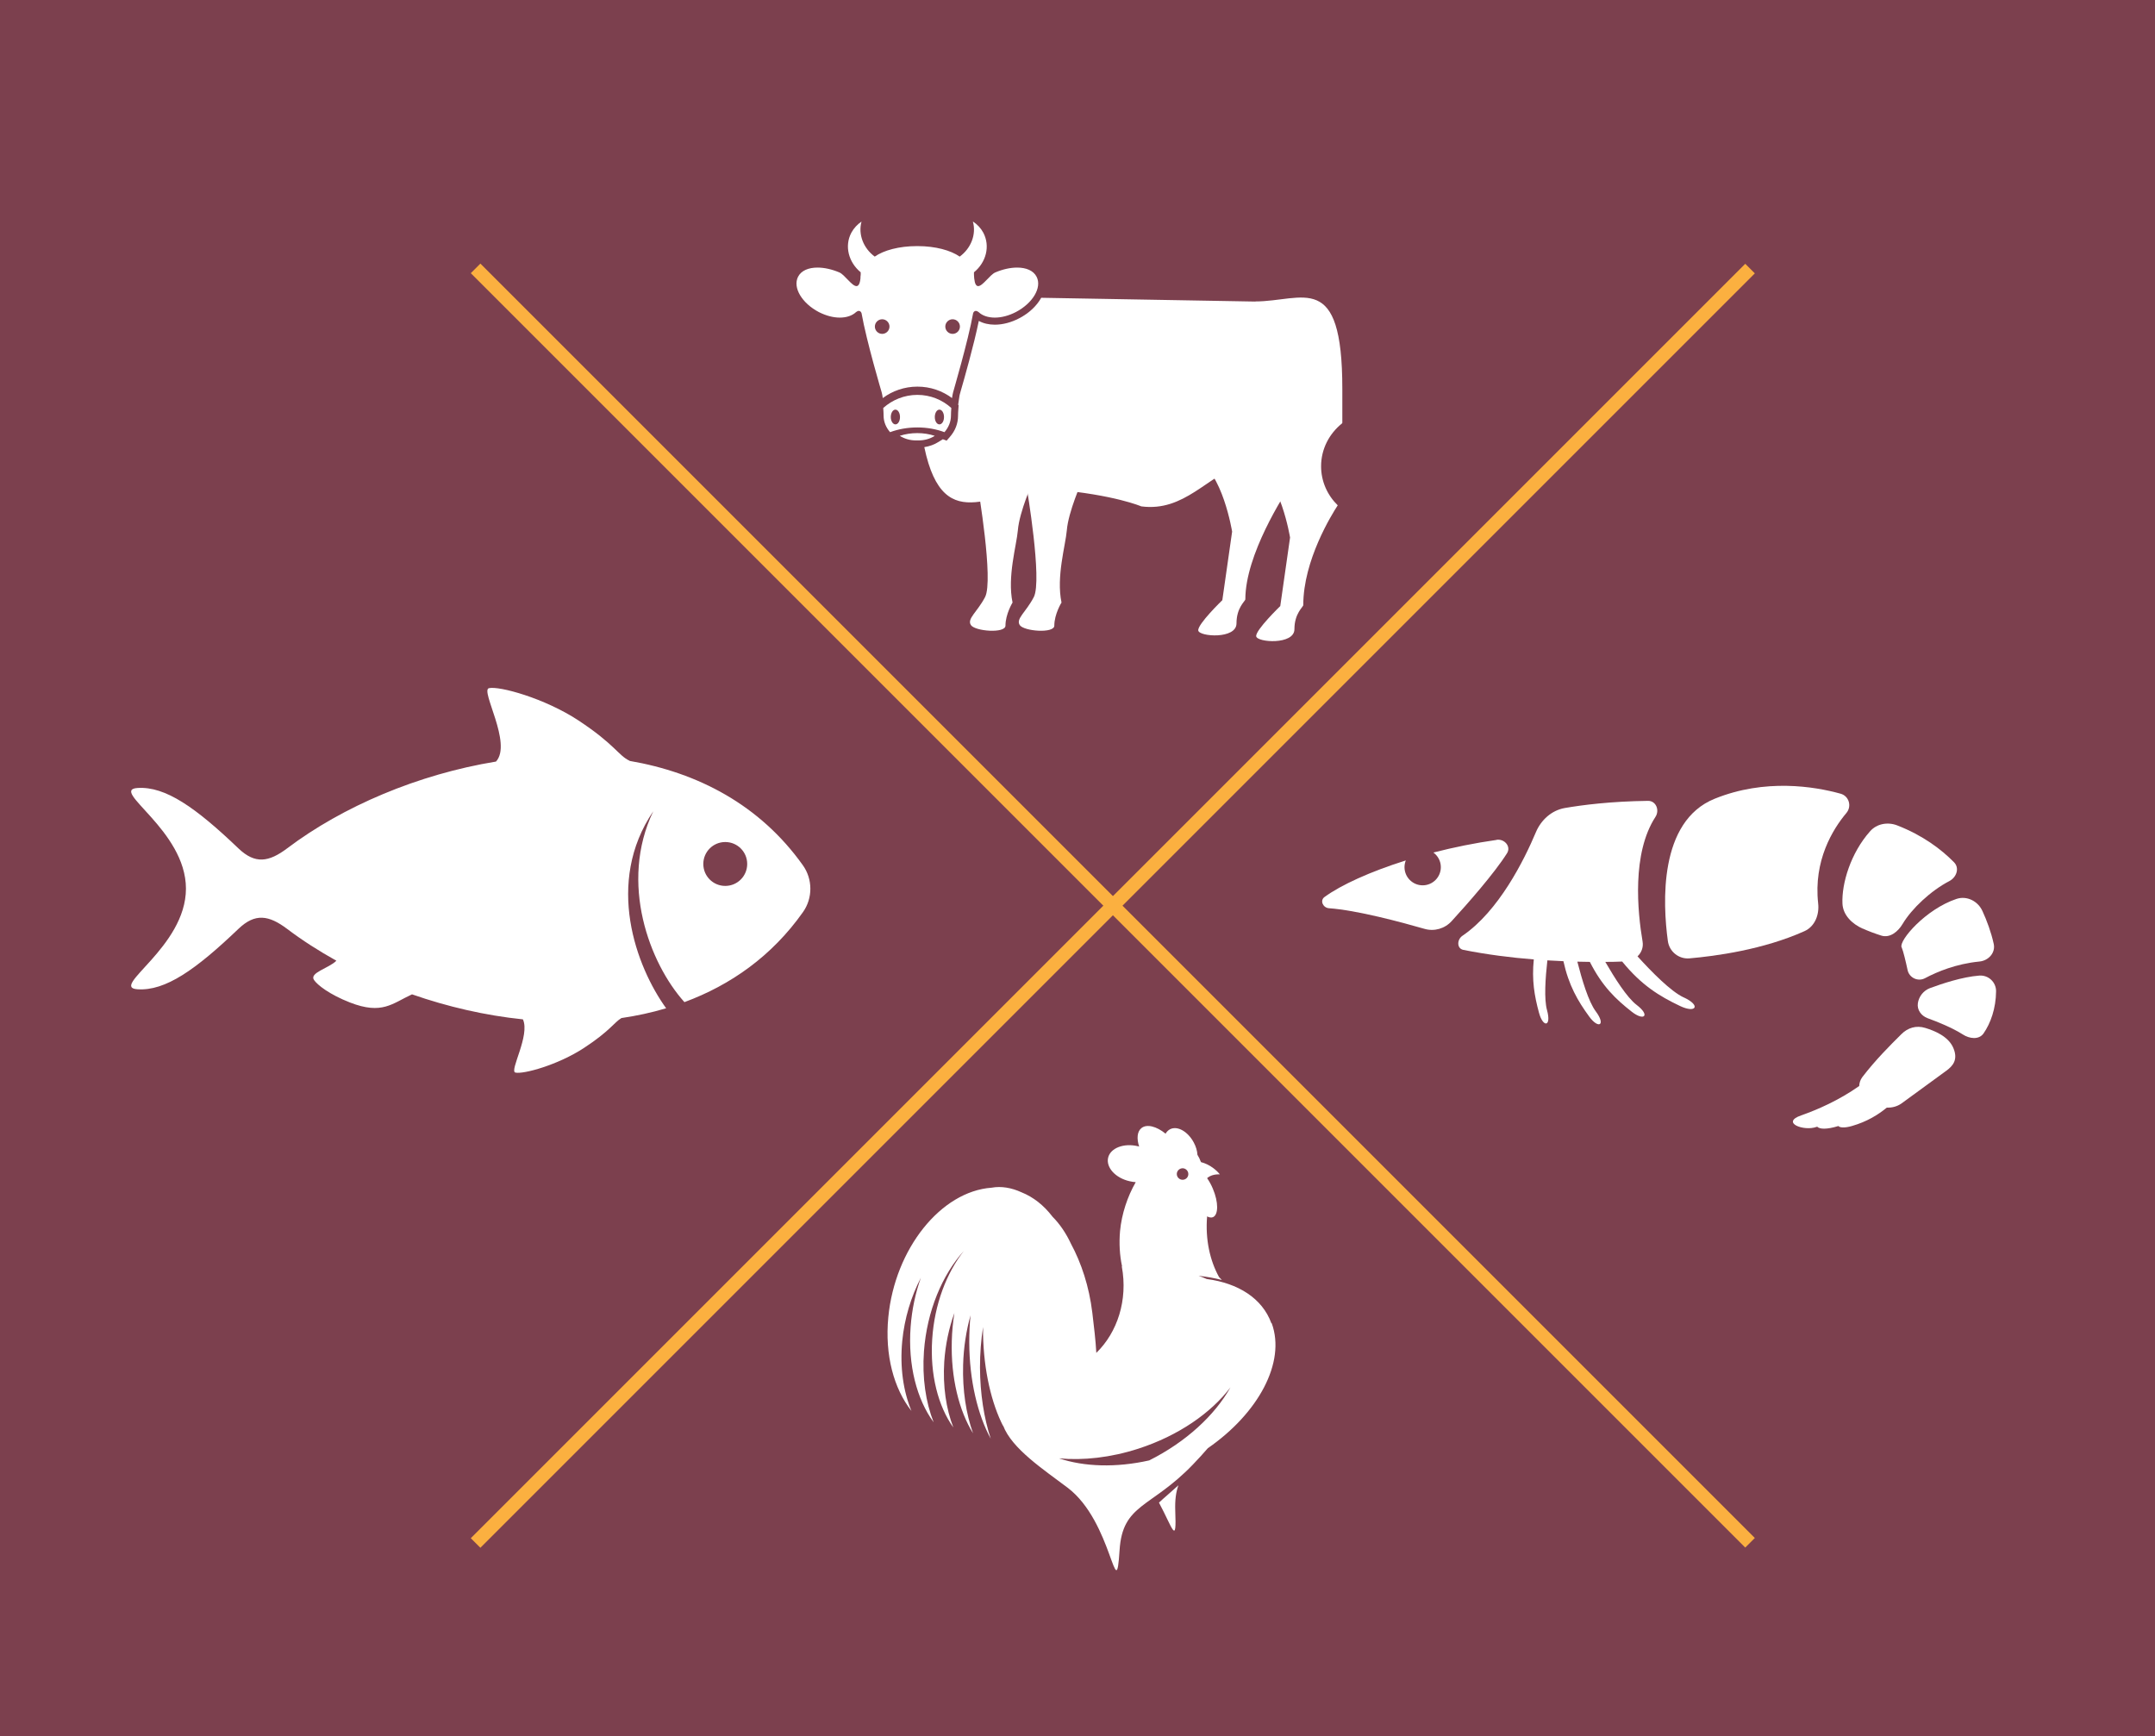 <?xml version="1.0" encoding="UTF-8"?><svg id="Layer_1" xmlns="http://www.w3.org/2000/svg" viewBox="0 0 182.65 147.16"><defs><style>.cls-1{fill:#fff;}.cls-2{fill:#fbb040;}.cls-3{fill:#7c404e;}</style></defs><rect class="cls-3" width="182.65" height="147.16"/><rect class="cls-2" x="93.74" y=".38" width="1.15" height="152.76" transform="translate(-26.65 89.17) rotate(-45)"/><rect class="cls-2" x="17.93" y="76.19" width="152.76" height="1.15" transform="translate(-26.65 89.18) rotate(-45)"/><path class="cls-1" d="M99.61,128.03c-.03-.89.06-1.57.27-2.14-.62.57-1.18,1.03-1.65,1.47,1.18,2.2,1.5,3.69,1.38.67"/><path class="cls-1" d="M97.42,123.78c-2.84.64-5.54.54-7.66-.17,2.04.19,4.37-.06,6.72-.82,3.4-1.1,6.17-3.03,7.81-5.2-1.33,2.37-3.77,4.63-6.88,6.19M100.14,99.03c.27-.05.52.13.57.39.05.27-.12.52-.39.57-.26.05-.52-.13-.57-.39-.05-.27.13-.52.4-.57M107.75,112.14c-.77-2.1-2.81-3.38-5.47-3.73-.22-.1-.45-.19-.69-.27.69.07,1.35.19,1.97.35-.08-.08-.16-.17-.24-.25-.78-1.41-1.17-3.21-1.01-5.14.18.1.35.12.49.07.48-.2.48-1.28,0-2.41-.14-.34-.31-.64-.49-.9.27-.24.66-.34,1.08-.32-.15-.19-.33-.36-.54-.52-.34-.26-.71-.43-1.06-.52-.09-.24-.19-.45-.3-.62-.02-.33-.12-.69-.31-1.04-.5-.94-1.4-1.45-2.02-1.12-.15.08-.28.21-.37.37-.77-.63-1.6-.84-2.05-.47-.36.29-.41.89-.19,1.56-.04-.01-.08-.02-.12-.03-1.19-.28-2.32.16-2.51.98-.19.82.62,1.72,1.82,1.99.18.04.35.07.52.08-.7,1.22-1.19,2.68-1.33,4.15-.09,1.04-.03,2.05.17,2.98,0,0-.02,0-.02.02t0,0c.53,2.85-.38,5.59-2.16,7.32-.06-1.09-.2-2.23-.34-3.41-.27-2.22-.93-4.21-1.81-5.84-.42-.9-.95-1.68-1.57-2.3,0-.01-.02-.02-.03-.04-.71-.92-1.59-1.62-2.59-2.02-.85-.39-1.72-.54-2.54-.39-4.29.31-8.19,5.17-8.75,10.97-.31,3.22.47,6.06,1.96,7.95-.69-1.67-.99-3.7-.78-5.92.19-1.94.75-3.77,1.58-5.37-.46,1.29-.76,2.69-.87,4.16-.24,3.26.53,6.16,1.95,8.09-.67-1.7-.98-3.77-.82-6.01.25-3.41,1.55-6.49,3.38-8.51-1.46,1.86-2.49,4.52-2.68,7.47-.2,3.02.51,5.7,1.79,7.49-.61-1.58-.9-3.49-.77-5.56.1-1.47.4-2.87.86-4.14-.12.76-.2,1.55-.22,2.37-.09,3.12.62,5.93,1.8,7.82-.59-1.65-.9-3.65-.84-5.79.04-1.5.27-2.93.63-4.21-.08.74-.11,1.51-.11,2.3.01,3.23.72,6.16,1.82,8.16-.57-1.73-.9-3.81-.91-6.03,0-1.2.09-2.35.26-3.43,0,.21,0,.42,0,.63.06,3.07.72,5.86,1.71,7.78-.01-.04-.02-.07-.03-.11,0,.02.01.03.02.05.74,1.97,3.45,3.74,5.47,5.27,3.83,2.9,4.08,10.29,4.4,5.3.25-3.96,2.64-3.55,6.21-7.26.48-.5.9-.96,1.27-1.39,4.28-2.96,6.62-7.27,5.42-10.58"/><path class="cls-1" d="M61.47,75.09c-1.03,0-1.86-.83-1.86-1.86s.83-1.86,1.86-1.86,1.86.83,1.86,1.86-.83,1.86-1.86,1.86M53.36,64.48c-.94-.43-1.23-1.37-4.34-3.42-2.88-1.89-6.71-2.93-7.58-2.73-.75.18,2,4.69.6,6.22-6.61,1.08-13,3.81-17.68,7.34-1.59,1.2-2.74,1.36-4.14.03-3.63-3.47-6.2-5.29-8.57-5.13-2.41.16,4.11,3.56,4.11,8.53s-6.52,8.37-4.11,8.53c2.37.16,4.94-1.66,8.57-5.13,1.4-1.33,2.55-1.17,4.14.03,1.27.96,2.66,1.85,4.15,2.68-.63.64-2.33,1.02-1.89,1.64.28.41,1.28,1.21,3.04,1.9,2.73,1.06,3.57.09,5.26-.69,3.01,1.05,6.2,1.79,9.4,2.12.63,1.36-1.17,4.38-.64,4.51.67.16,3.61-.64,5.82-2.09,2.2-1.44,2.56-2.17,3.17-2.53,1.29-.19,2.55-.46,3.79-.83-2.54-3.52-5.2-10.64-1.09-16.7-2.91,6.08-.31,12.9,2.64,16.18,3.92-1.45,7.41-3.9,10.04-7.62.85-1.19.84-2.8,0-3.98-3.65-5.13-8.92-7.86-14.7-8.85"/><path class="cls-1" d="M143.2,81.23c2.18-.19,6.24-.73,9.75-2.31.88-.4,1.26-1.4,1.15-2.35-.4-3.63,1.23-6.28,2.4-7.67.47-.57.21-1.44-.51-1.63-2.2-.61-6.39-1.3-10.66.43-4.76,1.92-4.4,8.89-3.97,12.05.12.91.93,1.56,1.84,1.48"/><path class="cls-1" d="M157.87,78.7c.48.22,1.02.42,1.58.6.73.23,1.42-.33,1.81-.99.77-1.29,2.38-2.81,3.96-3.63.61-.32.88-1.1.4-1.59-1.09-1.11-2.66-2.29-4.82-3.13-.8-.31-1.73-.15-2.3.5-1.64,1.84-2.42,4.43-2.34,6.14.05.97.82,1.71,1.71,2.11"/><path class="cls-1" d="M161.18,80.3c.14.34.34,1.17.5,1.92.14.66.88,1.01,1.48.69,1.03-.55,2.65-1.22,4.6-1.41.77-.07,1.39-.74,1.22-1.5-.21-.97-.59-1.99-.95-2.77-.38-.85-1.32-1.33-2.2-1.04-2.62.87-4.9,3.53-4.66,4.1"/><path class="cls-1" d="M167.76,82.69c-1.44.11-3.18.69-4.2,1.07-.54.21-.93.71-1.01,1.28-.08.56.29,1.06.82,1.26.86.31,2.11.82,2.99,1.38.57.37,1.37.47,1.76-.09.59-.85,1.05-2.11,1.06-3.58,0-.77-.65-1.37-1.41-1.32"/><path class="cls-1" d="M163.19,87.13c-.79-.25-1.51,0-2.03.52-.94.93-2.22,2.21-3.32,3.65-.17.23-.25.49-.26.75-1.73,1.22-3.55,2.01-4.92,2.49-1.76.61.23,1.38,1.32.97.01,0,.02,0,.04-.01.19.2.76.26,1.8-.06.09.14.53.18,1.14,0,1.29-.37,2.23-.96,2.96-1.56.43.02.87-.09,1.24-.35l3.81-2.78c.54-.4,1.01-.92.59-1.92-.42-1-1.62-1.47-2.37-1.7"/><path class="cls-1" d="M126.85,71.19c-1.83.26-3.65.63-5.36,1.07.38.28.63.73.63,1.24,0,.85-.69,1.54-1.54,1.54s-1.54-.69-1.54-1.54c0-.2.04-.39.11-.57-2.99.94-5.48,2.07-6.89,3.1-.41.3-.13.91.37.95,2.38.17,6.13,1.18,8.11,1.75.83.24,1.72-.02,2.3-.66,1.32-1.44,3.62-4.05,4.69-5.75.36-.57-.21-1.23-.88-1.14"/><path class="cls-1" d="M142.7,84.54c-1.09-.51-2.71-2.16-3.91-3.48.33-.31.51-.76.43-1.25-.43-2.53-.92-7.48,1.09-10.57.37-.57.05-1.36-.62-1.36-3.17.04-5.58.35-7.08.61-1.1.2-1.99,1-2.43,2.04-1,2.38-3.15,6.69-6.22,8.78-.48.32-.5,1.08.06,1.2,2.01.4,4.06.66,5.98.81-.18,1.75.05,3.09.44,4.52.35,1.29,1.07,1.2.68-.22-.26-.94-.14-2.72.03-4.22.46.03.91.05,1.36.07.45,2.05,1.21,3.36,2.19,4.7.79,1.08,1.43.73.55-.45-.62-.83-1.17-2.69-1.56-4.21.37,0,.72.01,1.06.02,1.04,2.05,2.18,3.15,3.56,4.23,1.05.82,1.58.31.41-.58-.83-.63-1.87-2.29-2.66-3.65.53,0,1-.01,1.43-.03,1.63,2,3.14,2.93,4.91,3.77,1.34.64,1.8-.04.31-.73"/><path class="cls-1" d="M87.55,40.8s-1.15,2.56-1.28,4.15c-.11,1.28-.91,3.93-.45,6.12,0,0-.6.98-.6,1.96,0,.68-2.59.48-2.93-.05-.35-.54.53-1.09,1.2-2.37.74-1.42-.6-9.28-.6-9.28l4.68-.53Z"/><path class="cls-1" d="M91.7,40.8s-1.15,2.56-1.28,4.15c-.11,1.28-.91,3.93-.45,6.12,0,0-.61.98-.61,1.96,0,.68-2.59.48-2.93-.05-.35-.54.53-1.09,1.19-2.37.74-1.42-.6-9.28-.6-9.28l4.68-.53Z"/><path class="cls-1" d="M77.75,36.71c.52,0,1.01.08,1.48.23-.39.25-.87.39-1.38.39h-.21c-.51,0-.98-.14-1.38-.39.46-.15.96-.23,1.48-.23"/><path class="cls-1" d="M74.77,28.3c.34,0,.62-.28.62-.62s-.28-.62-.62-.62-.62.28-.62.62.28.62.62.62M80.74,28.3c.34,0,.62-.28.62-.62s-.28-.62-.62-.62-.62.28-.62.62.28.62.62.62M82.47,18.78c.36.24.66.55.87.94.61,1.15.23,2.53-.79,3.36,0,0,0,.01,0,.02,0,.07,0,.13,0,.2.01.09.02.19.02.29.05.48.17.66.34.66.38,0,1-.97,1.45-1.16.63-.27,1.28-.41,1.85-.41.76,0,1.38.25,1.65.78.47.92-.34,2.25-1.76,2.99-.6.31-1.22.47-1.78.47s-1.06-.16-1.38-.47c-.09-.07-.17-.1-.23-.1-.13,0-.2.11-.23.19-.43,2.41-1.71,6.72-1.7,6.72-.03.11-.06.28-.09.48-.82-.61-1.83-.97-2.93-.97s-2.12.36-2.94.97c-.03-.19-.05-.36-.09-.48,0,0-1.28-4.3-1.71-6.72-.03-.08-.1-.19-.23-.19-.07,0-.14.03-.23.1-.33.31-.82.47-1.38.47s-1.17-.16-1.78-.47c-1.41-.74-2.23-2.06-1.76-2.99.27-.53.89-.78,1.65-.78.57,0,1.21.14,1.85.41.45.19,1.06,1.16,1.45,1.16.16,0,.29-.17.34-.66,0-.1,0-.19.02-.29,0-.06,0-.13,0-.2,0-.01,0-.01,0-.02-1.02-.84-1.4-2.22-.79-3.36.21-.39.51-.7.86-.94-.3,1.09.16,2.26,1.12,2.97.75-.53,2.06-.89,3.56-.89h.08c1.5,0,2.81.36,3.56.89.97-.71,1.42-1.89,1.12-2.97"/><path class="cls-1" d="M79.62,35.97c-.22,0-.39-.28-.39-.62s.17-.63.39-.63.39.28.39.63-.17.62-.39.62M75.89,35.97c-.21,0-.39-.28-.39-.62s.17-.63.39-.63.39.28.39.63-.17.62-.39.62M77.75,33.47c-1.11,0-2.13.43-2.89,1.11.02.26.03.49.03.65,0,.53.21,1.01.55,1.4.71-.26,1.48-.4,2.31-.4s1.59.14,2.3.4c.34-.39.55-.88.55-1.4,0-.16.01-.4.03-.65-.76-.69-1.77-1.11-2.88-1.11"/><path class="cls-1" d="M101.41,39.02c2.19.91,3.02,6.04,3.02,6.04l-.83,5.81s-2.11,2.04-2.04,2.57c.07.53,3.24.76,3.24-.6s.75-1.89.75-2.04c0-3.81,3.29-8.86,3.8-9.65-.87-.85-1.4-1.67-2.29-2.12h-5.66Z"/><path class="cls-1" d="M106.41,25.56l-18.16-.32c-.37.67-1.02,1.3-1.87,1.74-.67.35-1.39.54-2.06.54-.51,0-.98-.11-1.36-.32-.42,2.06-1.24,4.93-1.53,5.93-.03.09-.08.29-.08.29-.01.05-.04.16-.07.4l-.07.49.04.03-.02.29c-.02.24-.03.47-.03.61,0,.66-.24,1.28-.7,1.8l-.27.31-.32-.12-.37.23c-.36.23-.77.37-1.2.44,1.69,8.07,6.21,3.17,11,3.59,5.13.45,7.39,1.43,7.39,1.43,3.66.48,5.57-2.57,8.67-3.65.28.04.58.11.92.25,2.19.91,3.02,6.04,3.02,6.04l-.83,5.81s-2.11,2.04-2.04,2.56c.07.53,3.24.75,3.24-.6s.75-1.89.75-2.04c0-3.81,2.41-7.67,2.92-8.46-.87-.85-1.41-2.02-1.41-3.31,0-1.46.69-2.76,1.77-3.63.01-.02.02-.04.03-.05v-2.89c0-10.11-3.31-7.4-7.39-7.4"/></svg>